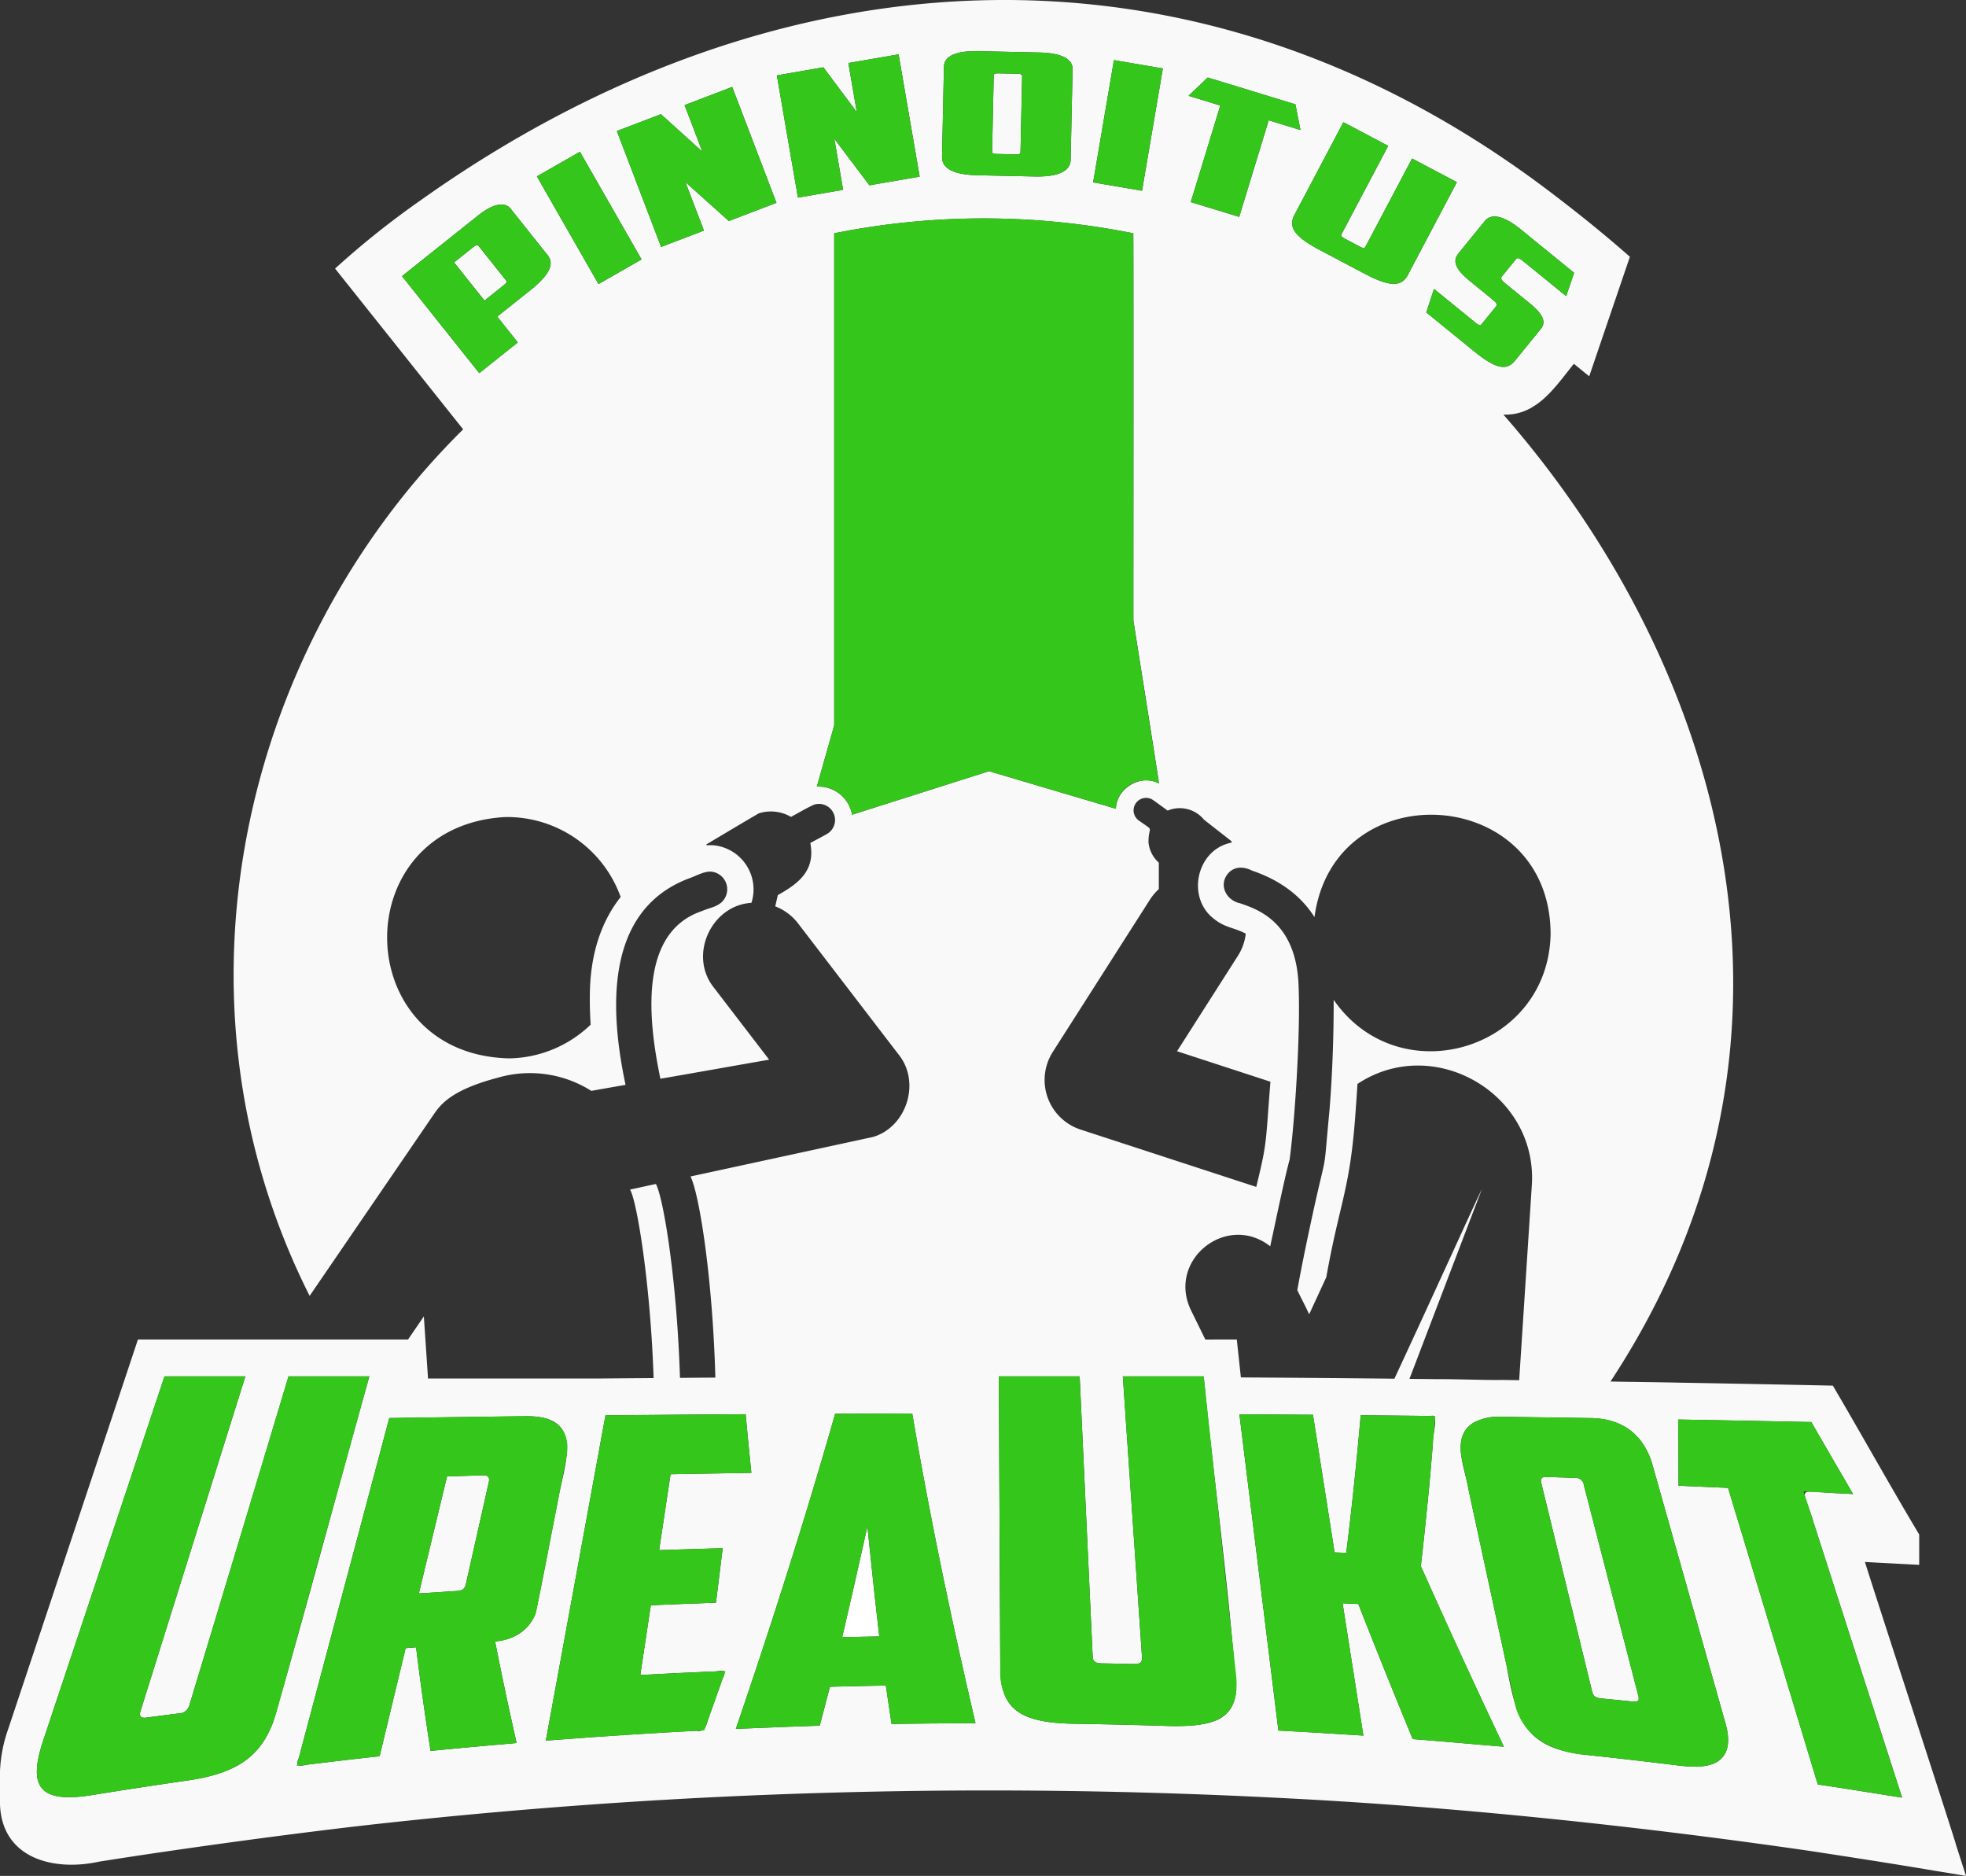 <svg id="Layer_1" data-name="Layer 1" xmlns="http://www.w3.org/2000/svg" viewBox="0 0 433.393 413.434"><rect x="0" y="0" width="433.393" height="413.434" fill="#333333" stroke="none"/><path d="M219.75,33.927l4.147.089c.906.02,1.06-.128,1.068-.543l.358-16.665c.007-.34-.215-.533-.969-.549l-4.3-.092c-.754-.017-.985.167-.993.506l-.357,16.666C218.7,33.754,218.845,33.908,219.75,33.927Z" fill="#f9f9f9"/><path d="M111.045,62.857c.708-.564.732-.776.474-1.1l-6.016-7.55c-.212-.266-.506-.272-1.1.2L100.1,57.836l6.7,8.406Z" fill="#f9f9f9"/><path d="M431.676,408.1l-.451-1.4c.117-.129-20.15-62.242-20.1-62.451l11.951.637v-6.693c-6.232-10.4-12.982-22.54-19.034-32.807q-16.961-.363-33.943-.659c-4.2-.095-10.833-.167-15.077-.246,50.331-76.528,23.42-159.4-23.6-213.1,7.377.243,11.328-6.015,15.529-11.2l3.382,2.752L359.3,56.594c-5.809-5.125-11.593-9.744-17.369-14.135-79.143-60.187-171.592-53.4-248.993,1.533a189.564,189.564,0,0,0-19.073,15.2L98.583,90.213l3.516,4.414C53.591,142.557,35.118,219.78,68.257,285.605l27.1-39.62c1.562-2.283,3.652-5.638,14.383-8.468a25.334,25.334,0,0,1,20.608,2.9l1.812-.318c1.463-.261,4.284-.749,5.738-1.006-3.343-15.792-4.955-38.261,13.888-45.467,1.592-.517,3.36-1.646,5.044-1.519a3.908,3.908,0,0,1,2.22,6.76c-1.191,1.06-2.775,1.25-4.34,1.935-13.7,4.642-11.989,23.3-9.128,36.945,3.738-.63,19.905-3.5,23.975-4.2l-12.173-15.869c-5.686-7.065-.613-18.166,8.266-18.7a9.765,9.765,0,0,0-8.249-12.674,14.738,14.738,0,0,0-1.614-.013l-.1-.177,8.084-4.81,3.487-2.043a8.807,8.807,0,0,1,7.108.774c1.509-.8,3.565-2.03,5.106-2.7a3.548,3.548,0,0,1,2.778,6.49c-.807.48-2.541,1.362-3.365,1.834l-.261.142a8.634,8.634,0,0,1,.164,1.092c.569,5.4-3.22,8.087-7.317,10.375l-.577,2.487a11.55,11.55,0,0,1,5.007,3.72l22.178,28.915c4.917,6.051,1.855,15.952-5.61,18.184-3.8.818-37.27,8.072-40.245,8.712,1.986,4.023,4.884,22.709,5.473,44.324q-3.9.027-7.8.062c-.651-21.261-3.606-39.595-5.309-42.732-1.518.317-4.188.913-5.713,1.236,1.415,2.047,4.506,20.271,5.208,41.542-3.859.032-7.722.055-11.582.093H94.357l-.923-13.688-3.485,5.095H30.406L1.825,381.016A31.467,31.467,0,0,0,0,390.393v7.3c.437,11.9,11.793,14.787,21.814,12.608,18.089-2.88,44.629-6.5,62.76-8.469,23.6-2.572,47.4-4.465,71.083-5.666a1246.256,1246.256,0,0,1,125.747.049c38.386,1.877,78.925,6.128,117.064,11.639,9.249,1.407,18.809,2.886,27.964,4.435l6.961,1.144ZM341.822,205.918c-.567,25.576-33.376,35.283-47.822,14.437.018,8.721-.34,17.062-.907,24.161-1.443,15.188-.4,8.169-3.322,21.258-1.032,4.686-2.6,11.977-3.785,18.538.043.206,2.035,4.062,2.143,4.366l.477.971,3.767-8.159c3.047-17.034,5.3-19.239,6.487-36.952.137-1.759.268-3.651.387-5.644,16.811-11.162,39.886,2.168,38.422,22.514,0,0-1.5,23.212-2.775,42.777-1.28-.018-2.558-.038-3.841-.055-3.643.062-10.43-.209-14.18-.172q-3.081-.036-6.164-.065c5.6-14.661,12.6-33.018,15.964-41.819-1.256,2.465-10.507,22.944-19.284,41.784-11.156-.127-22.7-.211-33.843-.285l-.9-8.351H265.71l-3.183-6.487c-5.308-11.068,7.94-21.567,17.484-14.061,1.319-6.05,3.165-15.068,4.274-19.1,1.029-7.385,2.426-27.067,1.988-38.062-.4-14.3-9.028-17.1-12.9-18.434-3.1-.653-4.8-4.068-2.632-6.6,1.389-1.6,3.52-1.506,5.248-.606,6.192,2.1,10.784,5.54,13.783,10.249C294.064,170.072,341.794,172.913,341.822,205.918Zm-88.639-20.227c-.05-3.974,1.554-2.21-2.2-4.9a2.75,2.75,0,0,1,3.216-4.46l1.553,1.121c.405.279,1.245.908,1.658,1.195a6.891,6.891,0,0,1,8.009,2.011l5.66,4.427c.982.749.231.56-.519.857-6.806,2.052-8.763,11.6-3.359,16.231,2.711,2.351,4.648,2.139,7.419,3.595a11.449,11.449,0,0,1-1.718,4.865l-13.432,21.052,20.587,6.717c-1.109,14.039-.69,13.175-3.121,23.184l-38.72-12.634a11.5,11.5,0,0,1-6.129-17.125l21.419-33.571a11.509,11.509,0,0,1,1.949-2.3v-5.833A6.868,6.868,0,0,1,253.183,185.691Zm74.152-137c1.357-1.667,3.993-1.322,7.972,1.916l11.7,9.521-1.751,5.139-9.595-7.807c-.7-.572-1.172-.711-1.433-.39l-3.143,3.862c-.356.438-.042.889.835,1.6l5.324,4.332c2.691,2.19,3.736,4.013,2.45,5.593l-5.688,6.99c-1.9,2.341-4.257,1.885-9.112-2.066l-10.473-8.522,1.693-5.187L325.24,71.1c.761.619,1.09.692,1.352.371l3.142-3.862c.476-.585.09-.947-1.08-1.9l-4.387-3.571c-2.516-2.047-4.5-4.149-2.788-6.255ZM296.148,26.934l9.872,5.214-10.257,19.4c-.195.367-.149.6.651,1.027l3.4,1.8c.8.423,1.023.326,1.216-.041l10.258-19.4,9.871,5.214-10.8,20.438c-1.41,2.667-3.975,2.677-9.51-.248l-9.938-5.249c-5.536-2.924-6.972-5.048-5.563-7.715Zm-29.91-9.852,19.33,5.909,1.11,5.663-7-2.138-6.5,21.282-10.675-3.263,6.5-21.283-7-2.138Zm-20.675-3.831,10.782,1.836-4.591,26.949L240.972,40.2Zm-37.471,1.414c.046-2.149,2.339-3.5,7.467-3.386l13.573.292c5.128.11,7.36,1.553,7.314,3.7l-.427,19.909c-.044,2.073-1.818,3.846-7.926,3.715l-12.669-.272c-6.108-.131-7.8-1.978-7.759-4.052Zm-26.579.173,7.365,9.869L187.013,13.89l11.075-1.91,4.646,26.949-11.075,1.909L183.92,30.575l1.942,11.263-9.96,1.718-4.646-26.949ZM145.7,25.165l9.13,8.259-3.917-10.252,10.5-4.013L171.168,44.7l-10.5,4.012L151.1,40.141l4.077,10.675-9.44,3.609-9.757-25.544Zm-17.858,8.278,13.585,23.73-9.492,5.434-13.585-23.73ZM88.622,60.859l16.812-13.4c3.362-2.68,5.9-3.011,7.141-1.447l8.154,10.235c1.292,1.622.982,3.895-3.8,7.7l-7.316,5.829,4.536,5.693-8.5,6.77Zm41.419,157.649c-.056,2.478.009,4.926.161,7.32a26.464,26.464,0,0,1-17.93,7.429c-35.3-.773-36.186-51.162-.943-53.185a26.587,26.587,0,0,1,25.489,17.614C132.543,203.121,130.229,210.112,130.041,218.508Zm57.794-38.95a7.51,7.51,0,0,0-7.771-6.189l3.83-13.507V51.419a167.332,167.332,0,0,1,65.935,0c.1,9.622,0,84.807.032,85.333-.031.006,5.738,36.027,5.625,35.923-4.053-2.181-9.388,1.108-9.495,5.57l-27.961-8.277ZM60.332,379.215c-2.937,8.051-8.224,11.6-18.855,13.177q-10.492,1.506-20.964,3.195c-11.99,1.994-14.369-1.86-10.983-12Q22.9,343.468,36.262,303.345H54.085q-11.5,36.709-23,73.42c-.568,1.553-.078,2.032,1.556,1.73q3.361-.441,6.725-.867a2.416,2.416,0,0,0,2.359-1.743q10.986-36.253,21.875-72.54H81.423C74.334,328.612,67.609,354.007,60.332,379.215Zm57.72-23.578c-1.406,3.51-4.459,5.716-8.908,6.125,1.163,5.906,2.383,11.815,3.689,17.677q.519,2.355,1.042,4.708l-1.454.134c-5.834.508-11.668,1.025-17.5,1.608q-1.784-11.3-3.2-22.834-1.149.09-2.3.185-2.868,11.91-5.738,23.821c-5.276.575-10.546,1.2-15.815,1.841-3.65.8-2.035-.527-1.553-3.147q9.747-36.613,19.494-73.229c.5-.008,1-.013,1.5-.021q14.313-.2,28.627-.386c13.509-.141,8.22,10.965,6.973,19.044C121.262,339.312,119.811,347.512,118.052,355.637Zm40.933,15.211q-1.445,4.064-2.891,8.127c-.475,1.535-.715,2.823-2.624,2.484q-15.713.82-31.408,2.036c-.579.044-1.158.082-1.738.125q.395-2.153.79-4.308.85-4.629,1.7-9.257,4.62-25.179,9.238-50.36c.411-2.375,1-5.376,1.425-7.765q15.448-.15,30.9-.246.589,6.477,1.26,12.925c-.218,0-.434.008-.653.012q-8.582.125-17.162.292-1.262,8.359-2.521,16.722c.337-.011.676-.02,1.014-.03q6.5-.216,13-.394-.415,3.36-.829,6.722-.327,2.65-.653,5.3-7.18.248-14.364.558-1.158,7.682-2.317,15.361c.339-.018.678-.03,1.017-.048q7.869-.423,15.741-.752C160.762,367.9,159.582,368.864,158.985,370.848Zm56.057,8.923c-6.167.053-12.334.067-18.5.182q-.642-4.23-1.259-8.466-6.168.1-12.332.264-1.112,4.286-2.246,8.578c-4.759.145-9.519.338-14.277.537l-4.215.158c1.662-4.831,3.277-9.658,4.886-14.5,6.06-18.265,11.821-36.769,17.007-54.942q8.494-.036,16.989-.05C204.98,334.315,209.743,357.144,215.042,379.771Zm57.5-7.227c-.716,6.455-5.033,8.026-14.8,7.858q-10.569-.337-21.141-.5c-11.388-.253-16.21-2.928-16.1-12.66q-.157-31.95-.317-63.9h17.823q1.43,30.762,2.856,61.527c.048,1.158.358,1.694,2.011,1.724q3.524.062,7.044.14c1.389.048,1.942-.35,1.819-1.652q-2.107-30.87-4.216-61.739H265.35C267.575,326.392,270.894,349.482,272.542,372.544Zm58.986,12.42c-6.7-.547-13.4-1.175-20.1-1.68q-6.195-14.994-11.994-29.772-1.736-.079-3.467-.157l1.06,6.745q1.761,11.2,3.523,22.411c-6.243-.394-12.486-.789-18.732-1.105q-3.888-31.506-7.775-63.009l-.826-6.7q8.109.054,16.22.118,2.383,15.164,4.767,30.328l2.57.092q1.86-15.044,3.181-30.328,7.753.073,15.508.161c1.912-.707.18,4.7.42,5.957-.372,4.52-.742,9.026-1.214,13.525-.454,4.555-.922,9.1-1.453,13.615.19.426.386.857.577,1.285q8.616,19.29,17.731,38.517Zm48.81,1.414c-1.4,2.528-4.2,3.411-9.946,2.773q-10.584-1.311-21.185-2.436c-13.625-1.589-15.011-8.416-17.1-19.668q-4.186-19.358-8.374-38.713c-.738-4.811-4.1-11.7,1.2-14.84a11.851,11.851,0,0,1,6.031-1.242q9.861.13,19.717.279c5.13.07,8.809,2.01,11.194,5.251a15.772,15.772,0,0,1,2.4,5.051q2.743,9.711,5.487,19.423,5.3,18.743,10.59,37.483C381.08,382.3,381.225,384.646,380.338,386.378Zm38.97,9.811c-6.192-.976-12.385-1.994-18.585-2.908q-9.893-32.68-19.782-65.361c-3.637-.164-7.276-.317-10.914-.479-.015-4.858-.049-9.73-.07-14.593q14.673.257,29.34.564,4.545,7.868,9.2,15.865l-4-.206c-8.852-.437-7.075-1.644-4.711,6.454Q409.543,365.855,419.308,396.189Z" fill="#f9f9f9"/><path d="M106.533,325.147q-3.993.12-7.986.248-3.1,12.891-6.211,25.78l1.639-.105q3.378-.222,6.755-.434c1.137-.07,1.623-.406,1.895-1.239.038-.119.073-.249.1-.388q1.931-8.578,3.86-17.159.588-2.613,1.175-5.224C107.971,325.706,107.657,325.109,106.533,325.147Z" fill="#f9f9f9"/><path d="M191.214,336.426c-.391,1.783-.8,3.567-1.2,5.349q-2.121,9.509-4.353,19.036c.519-.011,1.038-.018,1.557-.029q2.929-.058,5.857-.108l.749-.014q-1.09-9.383-2.048-18.781C191.592,340.061,191.4,338.245,191.214,336.426Z" fill="#fff"/><path d="M349.138,327.24a1.747,1.747,0,0,0-1.842-1.519q-3.2-.112-6.408-.218c-.7-.023-1.048.166-1.154.538a1.758,1.758,0,0,0,.045.861q.646,2.652,1.294,5.3,4.925,20.2,9.853,40.4c.27,1.137.621,1.575,2.1,1.718q3.358.324,6.722.667l.054,0c.736.077,1.139.015,1.322-.21l.055-.112.042-.087a2.18,2.18,0,0,0-.1-.988Q355.129,350.421,349.138,327.24Z" fill="#f9f9f9"/><path d="M114.153,75.474l-4.536-5.693,7.316-5.829c4.778-3.808,5.088-6.081,3.8-7.7l-8.154-10.235c-1.245-1.564-3.779-1.233-7.141,1.447l-16.812,13.4,17.036,21.385ZM104.407,54.4c.59-.47.884-.464,1.1-.2l6.016,7.55c.258.325.234.537-.474,1.1L106.8,66.242l-6.7-8.406Z" fill="#34c61a"/><rect x="124.421" y="34.354" width="10.937" height="27.343" transform="translate(-6.695 70.88) rotate(-29.791)" fill="#34c61a"/><polygon points="155.176 50.816 151.099 40.141 160.671 48.715 171.168 44.703 161.411 19.159 150.914 23.172 154.831 33.424 145.701 25.165 135.979 28.881 145.736 54.425 155.176 50.816" fill="#34c61a"/><polygon points="185.862 41.838 183.92 30.575 191.659 40.838 202.734 38.929 198.088 11.98 187.013 13.89 188.878 24.707 181.513 14.838 171.256 16.607 175.902 43.556 185.862 41.838" fill="#34c61a"/><path d="M215.424,38.625l12.669.272c6.108.131,7.882-1.642,7.926-3.715l.427-19.909c.046-2.149-2.186-3.592-7.314-3.7l-13.573-.292c-5.128-.11-7.421,1.237-7.467,3.386l-.427,19.908C207.621,36.647,209.316,38.494,215.424,38.625Zm3.639-21.952c.008-.339.239-.523.993-.506l4.3.092c.754.016.976.209.969.549l-.358,16.665c-.008.415-.162.563-1.068.543l-4.147-.089c-.905-.019-1.053-.173-1.044-.588Z" fill="#34c61a"/><rect x="234.99" y="22.175" width="27.337" height="10.937" transform="translate(179.654 268.129) rotate(-80.333)" fill="#34c61a"/><polygon points="286.678 28.654 285.568 22.991 266.238 17.082 262.01 21.114 269.007 23.252 262.507 44.535 273.182 47.798 279.682 26.516 286.678 28.654" fill="#34c61a"/><path d="M290.908,55.087l9.938,5.249c5.535,2.925,8.1,2.915,9.51.248l10.8-20.438-9.871-5.214-10.258,19.4c-.193.367-.415.464-1.216.041l-3.4-1.8c-.8-.423-.846-.66-.651-1.027l10.257-19.4-9.872-5.214-10.8,20.438C283.936,50.039,285.372,52.163,290.908,55.087Z" fill="#34c61a"/><path d="M324.267,62.138l4.387,3.571c1.17.952,1.556,1.314,1.08,1.9l-3.142,3.862c-.262.321-.591.248-1.352-.371l-9.126-7.427-1.693,5.187,10.473,8.522c4.855,3.951,7.208,4.407,9.112,2.066l5.688-6.99c1.286-1.58.241-3.4-2.45-5.593l-5.324-4.332c-.877-.714-1.191-1.165-.835-1.6l3.143-3.862c.261-.321.731-.182,1.433.39l9.595,7.807,1.751-5.139-11.7-9.521c-3.979-3.238-6.615-3.583-7.972-1.916l-5.856,7.2C319.766,57.989,321.751,60.091,324.267,62.138Z" fill="#34c61a"/><path d="M245.993,178.23a6.5,6.5,0,0,1,.245-1.421c.025-.091.044-.184.074-.275.053-.166.122-.326.189-.489.041-.095.08-.191.124-.286a6.447,6.447,0,0,1,.339-.614l.014-.024c.083-.133.154-.27.246-.4a6.588,6.588,0,0,1,4.309-2.642l.012,0c.156-.025.311-.044.469-.057a6.378,6.378,0,0,1,.649-.027,6.539,6.539,0,0,1,2.823.68l0-.022-5.653-35.895V51.419a166.672,166.672,0,0,0-65.935,0V159.862l-3.83,13.506.083-.006c.122-.009.243-.023.365-.023l.176.009.178.008c.121.006.246.006.359.017l.054.008c.174.018.346.048.518.078s.361.074.54.121a7.127,7.127,0,0,1,.923.306c.117.048.234.1.348.151a7.353,7.353,0,0,1,.943.537l.155.1a7.962,7.962,0,0,1,.871.7c.107.1.214.2.314.3a7.271,7.271,0,0,1,.5.582l.157.217a7.09,7.09,0,0,1,.458.718,7.362,7.362,0,0,1,.8,2.373l.031-.009,30.188-9.588.007,0,27.961,8.277Z" fill="#34c61a"/><path d="M81.111,304.473l.312-1.128H63.6q-10.857,36.03-21.716,72.06c-.051.171-.1.331-.158.48a2.416,2.416,0,0,1-2.359,1.743q-3.364.425-6.726.867l-.268.035c-1.645.218-1.722-.377-1.287-1.765q10.449-33.363,20.9-66.724,1.048-3.346,2.1-6.7H36.262Q22.9,343.467,9.53,383.59c-1.488,4.451-1.826,7.615-.852,9.652,1.326,2.777,5.1,3.452,11.835,2.345q10.474-1.686,20.963-3.195c8.906-1.286,14.1-4.107,17.229-9.591a23.288,23.288,0,0,0,1.627-3.586c.28-.772.544-1.57.779-2.425q9.229-33.374,18.46-66.749Q80.341,307.258,81.111,304.473Z" fill="#34c61a"/><path d="M124.55,322.843q.146-.737.29-1.474a13.075,13.075,0,0,0,.232-1.957,7.546,7.546,0,0,0-.595-3.455c-1.128-2.465-3.871-3.885-8.533-3.838q-13.386.159-26.767.361l-1.86.025c-.5.008-1,.013-1.5.021h0Q76.07,349.14,66.325,385.755q-.458,1.717-.914,3.434l.107-.012c.577-.07,1.155-.131,1.732-.2.209-.026.419-.048.628-.074,5.269-.642,10.539-1.266,15.815-1.841q2.871-11.91,5.738-23.821,1.149-.094,2.3-.185,1.41,11.535,3.2,22.834,8.5-.846,17.011-1.563c.162-.015.323-.032.484-.045.256-.022.51-.05.765-.071.23-.019.46-.043.689-.063h0c-.128-.556-.243-1.118-.371-1.674-.23-1.008-.446-2.023-.671-3.034q-1.242-5.56-2.38-11.172c-.44-2.167-.893-4.327-1.31-6.506a10.49,10.49,0,0,0,7.639-3.856,8.381,8.381,0,0,0,1.038-1.688c.087-.193.165-.386.232-.58a5.893,5.893,0,0,0,.21-.777q2.327-11.849,4.655-23.7Q123.733,327,124.55,322.843Zm-26,2.552q3.992-.127,7.986-.248c.983-.033,1.345.418,1.284,1.147a2.5,2.5,0,0,1-.053.332q-.588,2.612-1.175,5.223-1.93,8.58-3.86,17.159c-.031.14-.066.269-.1.389-.272.833-.758,1.169-1.895,1.24q-3.378.21-6.755.433c-.546.036-1.092.069-1.639.106Q95.441,338.285,98.547,325.4Z" fill="#34c61a"/><path d="M142.168,369.1c-.339.018-.678.03-1.017.048q1.159-7.681,2.317-15.361,7.179-.31,14.364-.558h0q.327-2.648.653-5.3.414-3.363.829-6.723-6.5.177-13,.394c-.338.01-.677.019-1.014.03q1.262-8.361,2.521-16.722,8.582-.166,17.162-.292c.219,0,.435-.009.653-.012q-.671-6.45-1.26-12.925-15.452.1-30.9.246l-.659,3.586q-.242,1.323-.485,2.647-.141.766-.281,1.532l-2.784,15.177q-2.4,13.095-4.8,26.191l-1.65,8.992q-.847,4.629-1.7,9.257-.338,1.842-.676,3.685l-.114.623h0l.25-.018c.331-.026.664-.045,1-.071l.476-.034.018,0c.206-.016.413-.028.619-.044q15.387-1.185,30.788-1.992c.592-.03,1.184-.071,1.776-.1h0c.287-.8.566-1.588.848-2.382q.693-1.954,1.39-3.908.751-2.109,1.5-4.219c.308-.865.621-1.731.924-2.594-.667.028-1.333.068-2,.1Q150.037,368.684,142.168,369.1Z" fill="#34c61a"/><path d="M212.387,368.188l-.033-.147q-6.386-28.234-11.261-56.506-8.493.013-16.989.05-6.836,23.94-14.774,48.153-1.107,3.393-2.233,6.789-1.186,3.567-2.386,7.14-1.235,3.674-2.5,7.357h0c.6-.027,1.2-.042,1.8-.067.162-.008.324-.012.487-.019.643-.027,1.286-.045,1.929-.072,4.759-.2,9.516-.393,14.277-.536h0q1.136-4.291,2.246-8.578,6.165-.159,12.332-.264.617,4.234,1.259,8.466c5.409-.094,10.819-.137,16.228-.159.247,0,.5-.007.743-.008.51,0,1.021-.014,1.531-.015h0c-.081-.342-.155-.684-.235-1.027C213.975,375.225,213.183,371.707,212.387,368.188Zm-22.369-26.412c.4-1.783.805-3.568,1.2-5.35h0c.181,1.819.378,3.635.566,5.453q.97,9.4,2.048,18.781h0l-.749.013q-2.928.048-5.857.109c-.519.01-1.038.017-1.557.029Q187.909,351.281,190.018,341.776Z" fill="#34c61a"/><path d="M266.1,310.221q-.3-2.809-.609-5.62l-.117-1.08-.019-.176H247.526q.043.628.086,1.256l.372,5.44q1.878,27.522,3.758,55.043a1.95,1.95,0,0,1-.157,1.125l-.208.233a2.294,2.294,0,0,1-1.454.294q-3.519-.078-7.044-.14c-1.653-.03-1.963-.566-2.012-1.723q-1.4-30.138-2.8-60.272l-.058-1.256H220.189l.006,1.256.027,5.44q.143,28.6.284,57.2,0,.359,0,.717a12.374,12.374,0,0,0,1.8,7.158c2.232,3.25,6.7,4.68,14.293,4.785q10.569.159,21.141.5c8.455.281,12.824-1.285,14.281-5.349a8.262,8.262,0,0,0,.273-.907,10.765,10.765,0,0,0,.244-1.6,18.172,18.172,0,0,0-.073-3.525Q269.283,339.621,266.1,310.221Z" fill="#34c61a"/><path d="M324.36,369.645q-1.366-2.949-2.722-5.891-4-8.7-7.842-17.307c-.191-.427-.387-.858-.577-1.285.531-4.514,1-9.06,1.453-13.615.153-1.532.308-3.063.453-4.6.254-2.714.47-5.45.7-8.179.021-.249.043-.5.064-.745.163-1.985.359-3.952.508-5.946l-.928-.011q-7.753-.086-15.507-.161h0q-1.32,15.3-3.181,30.328h0l-2.57-.092-4.767-30.328q-7.507-.062-15.013-.109l-.727,0-.48,0,.826,6.7,3.123,25.309q1.766,14.3,3.529,28.6.561,4.548,1.123,9.1,8.838.456,17.669,1.043c.354.023.709.039,1.063.062q-1.763-11.2-3.523-22.411l-1.06-6.745q1.732.077,3.467.157,5.8,14.784,11.994,29.772c4.91.371,9.818.8,14.725,1.232.7.06,1.4.112,2.094.174.361.032.722.058,1.082.091.732.066,1.464.116,2.2.183h0Q327.882,377.263,324.36,369.645Z" fill="#34c61a"/><path d="M369.764,342.256q-.957-3.387-1.914-6.777-1.787-6.322-3.573-12.645a15.752,15.752,0,0,0-2.4-5.051l-.067-.091c-2.374-3.176-6.047-5.1-11.127-5.16q-9.86-.147-19.717-.28a11.85,11.85,0,0,0-6.031,1.243,6.152,6.152,0,0,0-.538.341,5.439,5.439,0,0,0-1.848,2.249,6.238,6.238,0,0,0-.247.709l-.08.231a10.011,10.011,0,0,0,.063,4.6c.083.388.168.776.251,1.164q.4,1.835.793,3.666.2.944.407,1.884,4.188,19.356,8.374,38.713l1.716,7.935a13.3,13.3,0,0,0,6.186,8.917,21.762,21.762,0,0,0,9.2,2.816q10.6,1.128,21.185,2.435c5.113.648,8.02-.22,9.441-1.99a4.474,4.474,0,0,0,.265-.366,4.374,4.374,0,0,0,.239-.415c.888-1.733.743-4.075.017-6.64Q375.061,361,369.764,342.256Zm-30.03-16.215c.1-.366.446-.553,1.126-.536l.028,0q3.2.1,6.408.218a1.747,1.747,0,0,1,1.842,1.519q5.993,23.181,11.985,46.359a2.18,2.18,0,0,1,.1.988l-.042.087-.055.112c-.183.225-.586.287-1.322.21l-.054,0q-3.365-.342-6.722-.667c-1.482-.143-1.833-.58-2.1-1.718q-4.927-20.2-9.853-40.4-.648-2.652-1.294-5.3A1.758,1.758,0,0,1,339.734,326.041Z" fill="#34c61a"/><path d="M399.78,335.524q-1.1-3.4-2.192-6.809h0q3.451.171,6.9.356c1.334.07,2.669.136,4,.207h0q-4.65-8-9.2-15.865-14.666-.3-29.339-.564c.01.861,0,1.706.012,2.565.013,1.384.012,2.755.02,4.133.005.879.011,1.758.013,2.635,0,1.749.031,3.519.025,5.26.709.03,1.418.063,2.127.093l1.916.085q3.435.149,6.871.3,9.894,32.68,19.782,65.361,8.164,1.215,16.315,2.554c.756.123,1.514.231,2.27.355h0Q409.543,365.858,399.78,335.524Z" fill="#34c61a"/></svg>